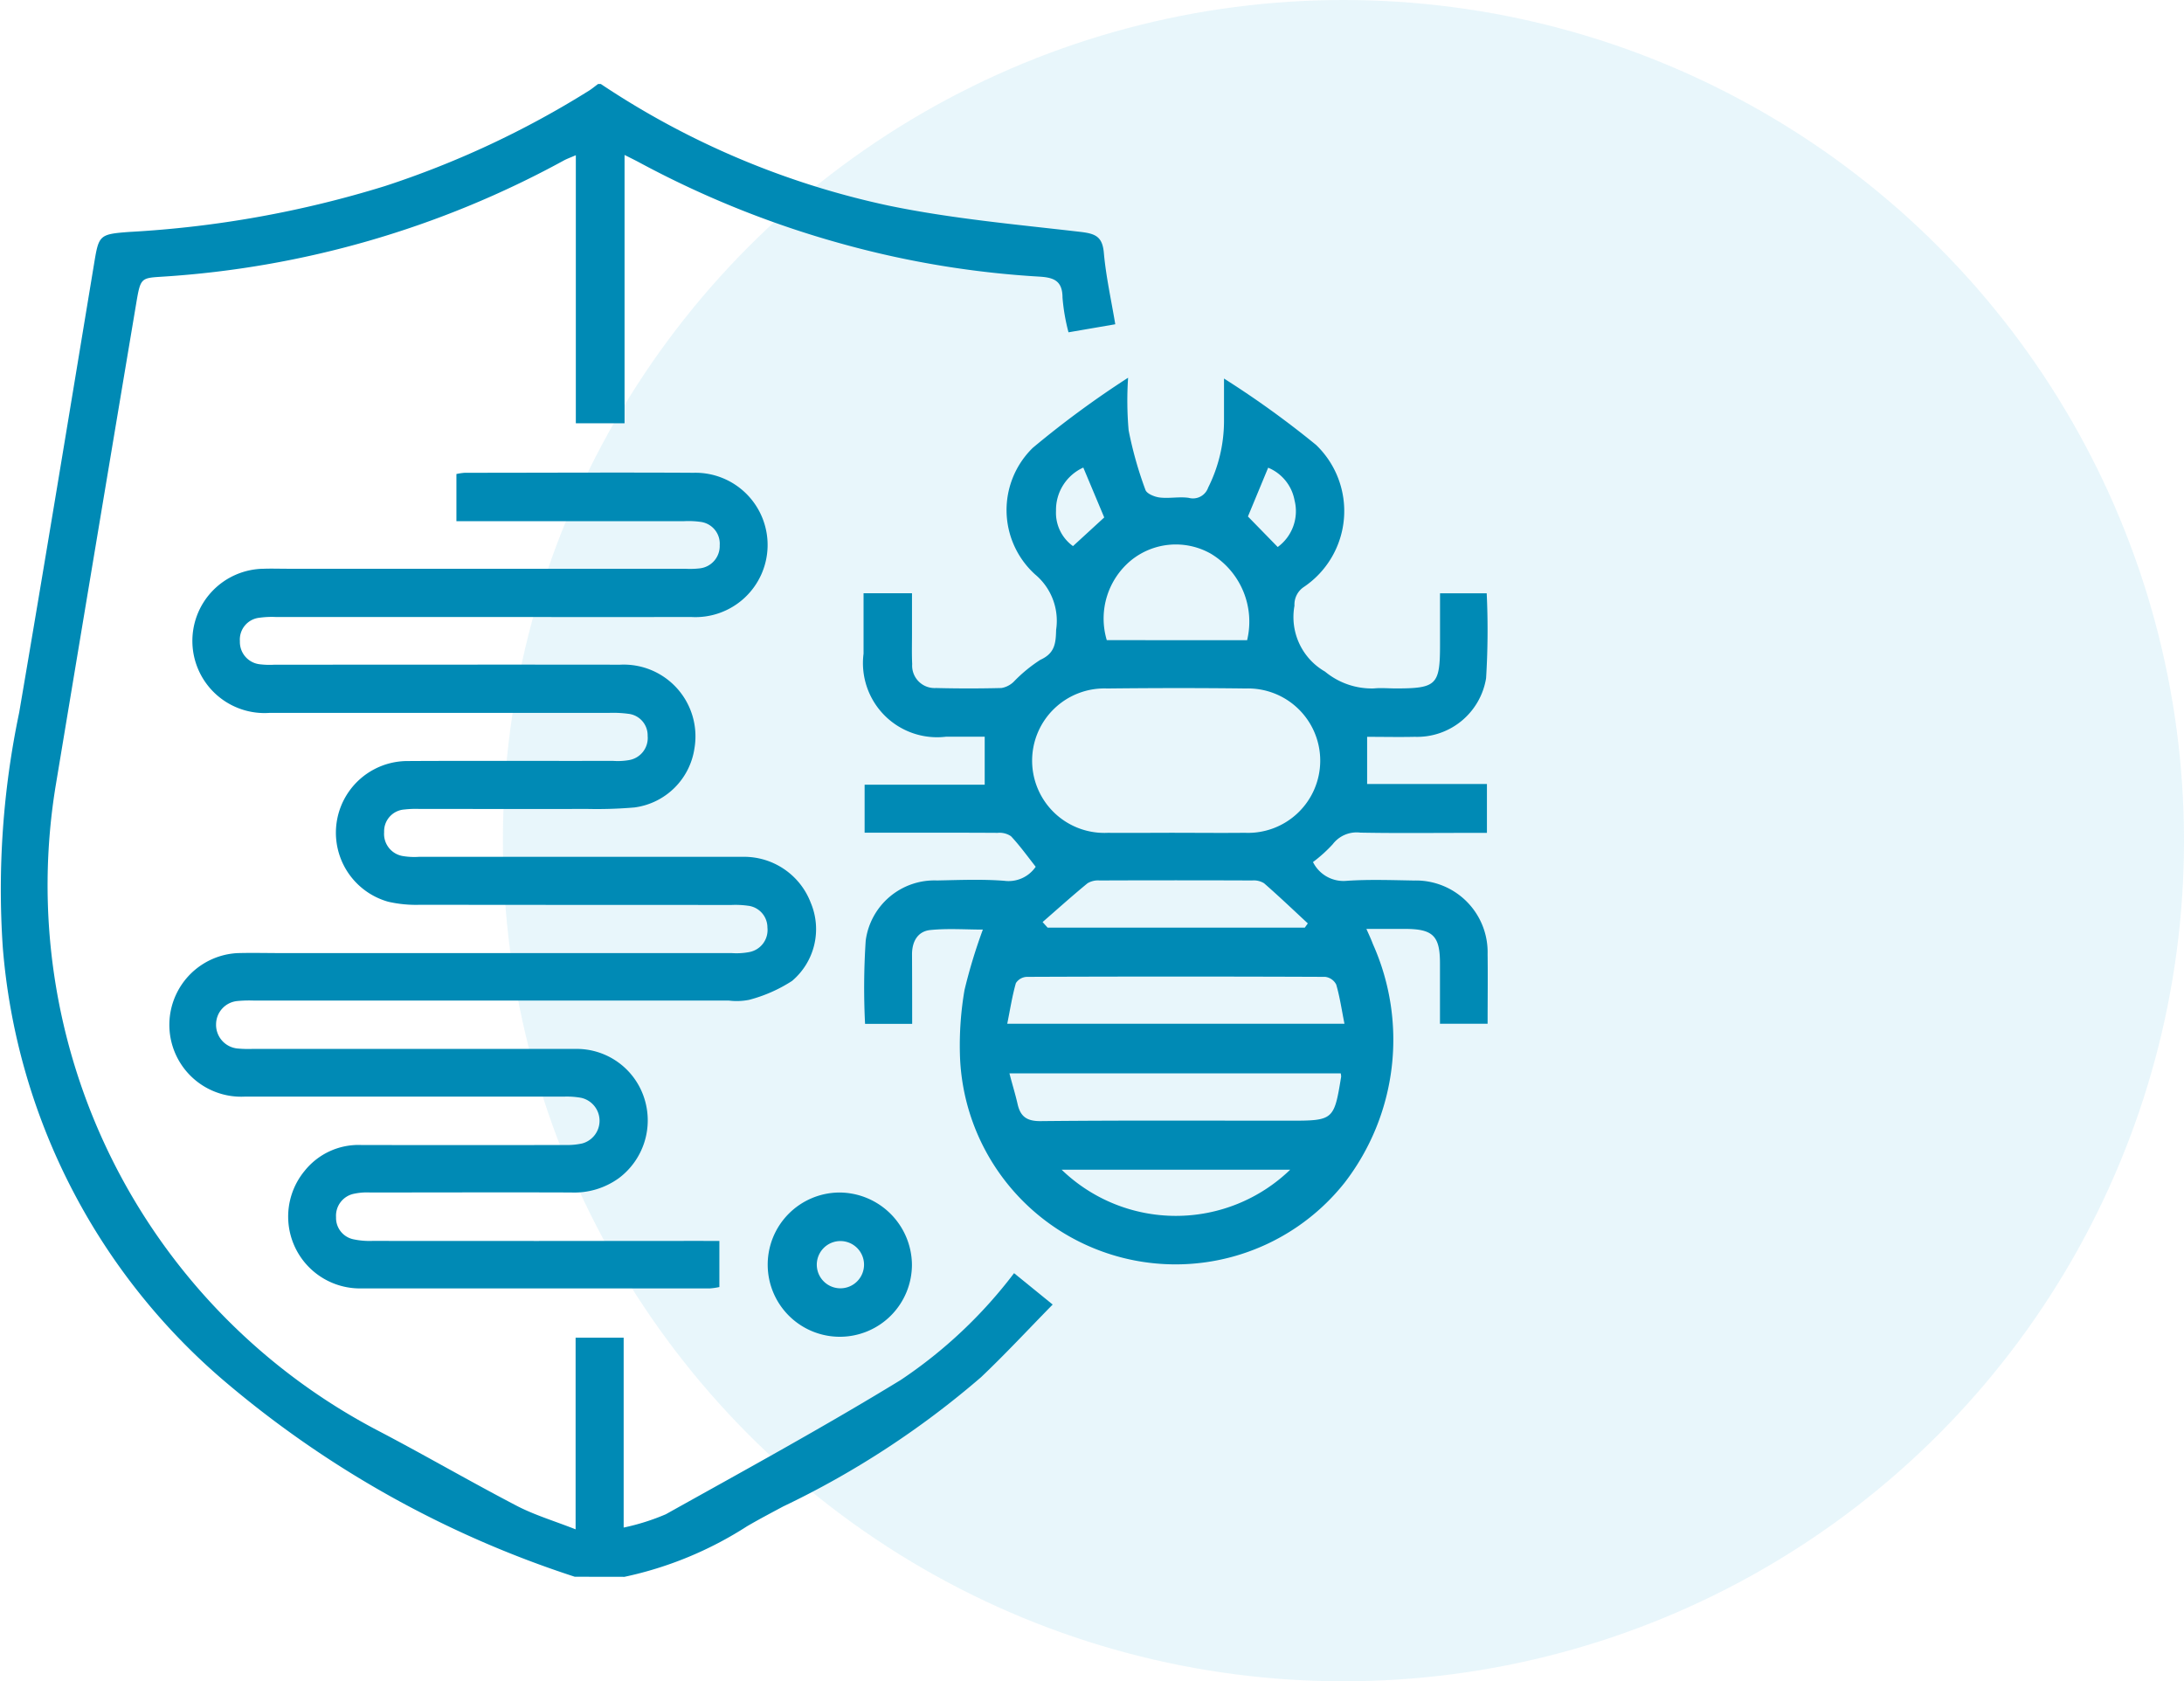 <svg xmlns="http://www.w3.org/2000/svg" width="77.949" height="60" viewBox="0 0 77.949 60">
  <g id="insider-threats" transform="translate(-430.363 -1420.853)">
    <g id="Group_8472" data-name="Group 8472">
      <circle id="Ellipse_14" data-name="Ellipse 14" cx="30" cy="30" r="30" transform="translate(448.312 1420.853)" fill="#1aa6d2" opacity="0.1"/>
      <g id="Group_8574" data-name="Group 8574" transform="translate(107.309 783.585)">
        <path id="Path_17979" data-name="Path 17979" d="M343.568,693.537a36.871,36.871,0,0,1-12.587-7.052,22.718,22.718,0,0,1-7.828-15.415,30.73,30.73,0,0,1,.585-8.37c.907-5.308,1.781-10.622,2.66-15.936.183-1.1.163-1.137,1.267-1.219a37.79,37.79,0,0,0,9.129-1.637,33.114,33.114,0,0,0,7.275-3.4c.115-.072.22-.161.33-.242h.1a29.582,29.582,0,0,0,10.271,4.34c2.247.466,4.551.671,6.836.936.531.062.793.157.845.745.074.839.261,1.669.408,2.553l-1.669.287a6.948,6.948,0,0,1-.214-1.237c0-.62-.332-.721-.842-.751a33.682,33.682,0,0,1-6.857-1.123,34.7,34.7,0,0,1-7.41-2.953c-.15-.08-.3-.154-.522-.265v9.576h-1.739v-9.566c-.2.085-.322.129-.438.192a34.352,34.352,0,0,1-14.355,4.144c-.732.047-.746.049-.9.968q-1.436,8.555-2.858,17.113a21.962,21.962,0,0,0,11.511,23.109c1.656.867,3.274,1.808,4.932,2.672.63.328,1.323.534,2.1.839v-6.838h1.715v6.775a8.04,8.04,0,0,0,1.505-.475c2.81-1.569,5.637-3.112,8.381-4.79a16.72,16.72,0,0,0,4.048-3.814l1.378,1.12c-.869.885-1.687,1.768-2.558,2.594A31.7,31.7,0,0,1,351,691.032c-.427.229-.857.455-1.277.7a13.139,13.139,0,0,1-4.381,1.808Z" fill="#008ab5" fill-rule="evenodd"/>
        <path id="Path_17980" data-name="Path 17980" d="M417.494,694.848h-1.681a25.651,25.651,0,0,1,.023-2.974,2.473,2.473,0,0,1,2.546-2.144c.8-.016,1.6-.049,2.392.011a1.173,1.173,0,0,0,1.129-.5c-.313-.4-.575-.763-.881-1.089a.721.721,0,0,0-.474-.121c-1.387-.009-2.774-.005-4.161-.005h-.59v-1.713h4.286V684.6H418.7a2.646,2.646,0,0,1-2.941-2.963c0-.707,0-1.414,0-2.156h1.729c0,.481,0,.958,0,1.435,0,.364-.011.728.007,1.092a.8.8,0,0,0,.848.854q1.169.03,2.34,0a.832.832,0,0,0,.431-.219,5.285,5.285,0,0,1,.955-.787c.518-.234.552-.589.563-1.07a2.153,2.153,0,0,0-.752-1.979,3.1,3.1,0,0,1-.079-4.518,34.382,34.382,0,0,1,3.4-2.5,12.163,12.163,0,0,0,.019,1.877,13.7,13.7,0,0,0,.6,2.126c.047.137.327.25.512.272.34.04.7-.037,1.034.012a.573.573,0,0,0,.692-.366,5.307,5.307,0,0,0,.566-2.4c0-.445,0-.889,0-1.492a33.519,33.519,0,0,1,3.286,2.369,3.269,3.269,0,0,1-.436,5.069.752.752,0,0,0-.335.669,2.244,2.244,0,0,0,1.091,2.352,2.614,2.614,0,0,0,1.746.6c.257-.026.52,0,.78,0,1.453,0,1.578-.124,1.578-1.557v-1.837H438a28.061,28.061,0,0,1-.022,3.029,2.494,2.494,0,0,1-2.546,2.092c-.568.013-1.136,0-1.7,0v1.683h4.276v1.745h-.667c-1.283,0-2.566.015-3.849-.009a1.072,1.072,0,0,0-.986.412,5.09,5.09,0,0,1-.706.638,1.214,1.214,0,0,0,1.21.669c.794-.053,1.594-.024,2.392-.01a2.559,2.559,0,0,1,2.63,2.63c.011.813,0,1.627,0,2.481h-1.7q0-1.081,0-2.161c0-.973-.252-1.221-1.235-1.223h-1.391c.1.223.173.381.235.547a8.358,8.358,0,0,1-1.012,8.509,7.7,7.7,0,0,1-13.731-4.6,11.682,11.682,0,0,1,.164-2.274,19.082,19.082,0,0,1,.655-2.158c-.609,0-1.246-.047-1.871.015-.454.045-.656.411-.657.865C417.493,693.171,417.494,693.983,417.494,694.848Zm9.371-6.819c.832,0,1.664.009,2.5,0a2.577,2.577,0,1,0,.032-5.15c-1.647-.021-3.294-.018-4.941,0a2.578,2.578,0,1,0,.021,5.151C425.27,688.036,426.067,688.029,426.865,688.028Zm-5.976,6.814h12.034c-.1-.5-.166-.962-.295-1.4a.512.512,0,0,0-.391-.273q-5.328-.022-10.657,0a.487.487,0,0,0-.384.223C421.066,693.846,420.993,694.321,420.888,694.842Zm11.9,1.771H420.966c.1.391.209.736.289,1.088.1.451.327.622.83.616,2.961-.03,5.922-.015,8.883-.015,1.563,0,1.585-.018,1.837-1.572A.689.689,0,0,0,432.79,696.613Zm-3.34-15.459a2.828,2.828,0,0,0-1.3-3.089,2.535,2.535,0,0,0-2.831.231,2.691,2.691,0,0,0-.878,2.857Zm-7.3,10.059.18.2h9.178l.108-.152c-.518-.48-1.029-.968-1.561-1.432a.693.693,0,0,0-.425-.1q-2.724-.011-5.449,0a.725.725,0,0,0-.427.1C423.209,690.276,422.683,690.749,422.151,691.213Zm8.835,8.839h-8.154A5.871,5.871,0,0,0,430.986,700.052Zm-6.635-23.278-.747-1.78a1.659,1.659,0,0,0-.974,1.547,1.465,1.465,0,0,0,.606,1.256Zm6.192,1.055a1.583,1.583,0,0,0,.6-1.668A1.562,1.562,0,0,0,430.2,675l-.722,1.741Z" transform="translate(-61.884 -21.041)" fill="#008ab5" fill-rule="evenodd"/>
        <path id="Path_17981" data-name="Path 17981" d="M360.764,709.349v1.644a2.336,2.336,0,0,1-.344.05q-6.242,0-12.484,0a2.563,2.563,0,0,1-1.971-4.2,2.462,2.462,0,0,1,2.008-.919q3.641.008,7.283,0a2.489,2.489,0,0,0,.617-.056.839.839,0,0,0-.04-1.627,2.912,2.912,0,0,0-.619-.043c-3.8,0-7.595,0-11.392,0a2.564,2.564,0,1,1-.249-5.122c.537-.014,1.075,0,1.613,0q8.011,0,16.022,0a2.43,2.43,0,0,0,.62-.036.8.8,0,0,0,.651-.877.782.782,0,0,0-.7-.778,3.244,3.244,0,0,0-.57-.027q-5.566,0-11.132-.006a4.406,4.406,0,0,1-1.132-.109,2.558,2.558,0,0,1,.686-5.021c2.445-.014,4.89,0,7.335-.006a2.3,2.3,0,0,0,.569-.027.8.8,0,0,0,.669-.866.773.773,0,0,0-.692-.787,4.094,4.094,0,0,0-.674-.033q-6.06,0-12.12,0a2.575,2.575,0,1,1-.214-5.143c.277-.01.555,0,.832,0h14.2a3.073,3.073,0,0,0,.519-.013.8.8,0,0,0,.721-.823.785.785,0,0,0-.7-.839,3.132,3.132,0,0,0-.571-.023q-3.771,0-7.543,0h-.583v-1.683a2.088,2.088,0,0,1,.3-.044c2.722,0,5.444-.016,8.167,0a2.576,2.576,0,1,1-.1,5.146c-2.878.007-5.757,0-8.635,0q-3.1,0-6.19,0a3.224,3.224,0,0,0-.57.027.782.782,0,0,0-.7.838.8.8,0,0,0,.72.824,2.869,2.869,0,0,0,.519.014c4.11,0,8.219-.006,12.328,0a2.56,2.56,0,0,1,2.657,2.983,2.494,2.494,0,0,1-2.135,2.111,15.805,15.805,0,0,1-1.713.053c-1.994.006-3.988,0-5.982,0a3.58,3.58,0,0,0-.519.02.778.778,0,0,0-.727.808.8.8,0,0,0,.681.856,2.513,2.513,0,0,0,.57.025q5.774,0,11.548,0a2.548,2.548,0,0,1,2.427,1.639,2.42,2.42,0,0,1-.668,2.791,5.287,5.287,0,0,1-1.531.674,2.283,2.283,0,0,1-.724.026H344.149a4.407,4.407,0,0,0-.571.015.839.839,0,0,0-.777.828.848.848,0,0,0,.793.87,4.235,4.235,0,0,0,.52.012c3.85,0,7.7,0,11.548,0a2.534,2.534,0,0,1,2.428,1.781,2.575,2.575,0,0,1-.912,2.83,2.717,2.717,0,0,1-1.708.513c-2.393-.009-4.786,0-7.178,0a2.214,2.214,0,0,0-.567.045.8.8,0,0,0-.642.835.779.779,0,0,0,.628.792,2.769,2.769,0,0,0,.669.056q5.852.005,11.7,0Z" transform="translate(-12.035 -27.795)" fill="#008ab5" fill-rule="evenodd"/>
        <path id="Path_17982" data-name="Path 17982" d="M410.61,761.811a2.574,2.574,0,1,1-2.59-2.57A2.6,2.6,0,0,1,410.61,761.811Zm-2.582-.837a.843.843,0,0,0,0,1.685.843.843,0,1,0,0-1.685Z" transform="translate(-55.008 -79.416)" fill="#008ab5" fill-rule="evenodd"/>
      </g>
    </g>
  </g>
</svg>
